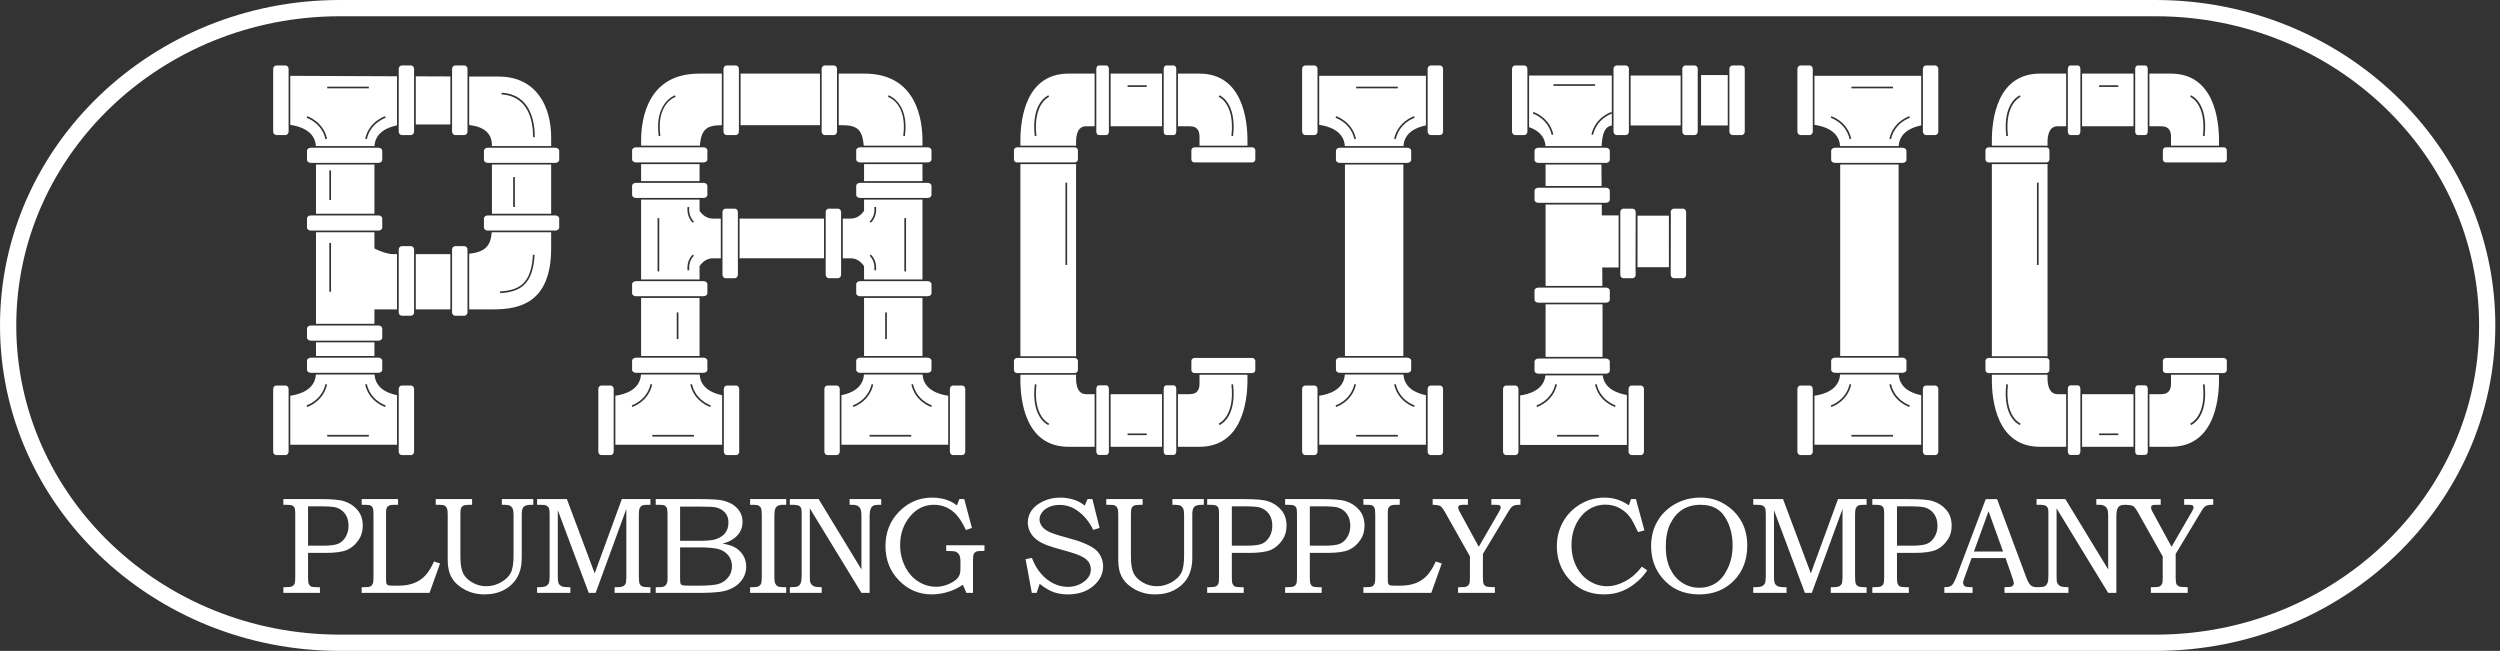 <svg xmlns="http://www.w3.org/2000/svg" width="169" height="44" viewBox="0 0 169 44"><rect x="0" y="0" width="169" height="44" fill="#333333" stroke="none"/><path fill="#FFF" fill-rule="evenodd" d="M145.714,0 C158.382,0 168.684,9.87 168.684,22.001 C168.684,34.13 158.382,44 145.714,44 L22.97,44 C10.304,44 2.10536391e-05,34.13 2.10536391e-05,22.001 C2.10536391e-05,9.87 10.304,0 22.97,0 Z M145.714,1.099 L22.97,1.099 C10.91,1.099 1.099,10.476 1.099,22.001 C1.099,33.526 10.91,42.901 22.97,42.901 L145.714,42.901 C157.776,42.901 167.587,33.526 167.587,22.001 C167.587,10.476 157.776,1.099 145.714,1.099 Z M114.958,33.637 C115.539,33.637 116.067,33.774 116.538,34.055 C117.046,34.353 117.434,34.742 117.705,35.218 C117.979,35.695 118.115,36.25 118.115,36.877 C118.115,37.851 117.81,38.645 117.202,39.259 C116.592,39.875 115.816,40.182 114.872,40.182 C113.819,40.182 112.987,39.812 112.372,39.074 C111.866,38.471 111.615,37.753 111.615,36.914 C111.615,36.292 111.755,35.734 112.041,35.239 C112.326,34.745 112.728,34.354 113.246,34.068 C113.769,33.778 114.338,33.637 114.958,33.637 Z M63.015,33.638 C63.231,33.638 63.443,33.658 63.653,33.7 C63.862,33.741 64.055,33.803 64.23,33.882 C64.359,33.939 64.514,34.035 64.688,34.165 L64.851,33.739 L65.182,33.739 L65.702,35.69 L65.291,35.829 C65.015,35.215 64.7,34.777 64.345,34.516 C63.99,34.255 63.586,34.124 63.136,34.124 C62.488,34.124 61.944,34.391 61.505,34.926 C61.069,35.461 60.849,36.096 60.849,36.838 C60.849,37.371 60.963,37.856 61.185,38.3 C61.411,38.746 61.71,39.083 62.085,39.316 C62.457,39.547 62.855,39.666 63.279,39.666 C63.549,39.666 63.805,39.615 64.05,39.517 C64.296,39.42 64.494,39.304 64.649,39.166 C64.761,39.065 64.838,38.954 64.876,38.827 C64.915,38.704 64.934,38.533 64.928,38.313 L64.928,38.014 C64.928,37.775 64.9,37.606 64.846,37.507 C64.79,37.408 64.71,37.338 64.608,37.295 C64.528,37.262 64.316,37.245 63.965,37.245 L63.965,36.861 L66.549,36.861 L66.549,37.245 L66.336,37.245 C66.158,37.245 66.037,37.262 65.971,37.299 C65.903,37.333 65.853,37.386 65.824,37.46 C65.791,37.532 65.776,37.674 65.776,37.885 L65.776,40.078 L65.328,40.078 L65.088,39.526 C64.833,39.705 64.561,39.849 64.269,39.951 C63.835,40.103 63.407,40.181 62.985,40.181 C62.125,40.181 61.39,39.87 60.777,39.244 C60.165,38.619 59.858,37.843 59.858,36.91 C59.858,35.983 60.168,35.207 60.789,34.578 C61.408,33.951 62.149,33.638 63.015,33.638 Z M31.914,33.739 L31.914,34.124 L31.752,34.124 C31.551,34.124 31.408,34.144 31.325,34.181 C31.258,34.214 31.209,34.264 31.174,34.335 C31.139,34.408 31.123,34.553 31.123,34.77 L31.123,37.626 C31.123,38.134 31.185,38.512 31.308,38.758 C31.432,39.004 31.639,39.208 31.928,39.377 C32.216,39.545 32.534,39.628 32.881,39.628 C33.229,39.628 33.56,39.538 33.872,39.359 C34.186,39.18 34.403,38.968 34.529,38.724 C34.653,38.478 34.716,38.09 34.716,37.56 L34.716,34.816 C34.716,34.617 34.695,34.471 34.657,34.383 C34.617,34.294 34.554,34.229 34.477,34.187 C34.399,34.146 34.274,34.124 34.104,34.124 L33.924,34.124 L33.924,33.739 L36.051,33.739 L36.051,34.124 L35.905,34.124 C35.662,34.124 35.494,34.17 35.404,34.259 C35.312,34.349 35.27,34.52 35.27,34.77 L35.27,37.692 C35.27,38.226 35.17,38.669 34.965,39.026 C34.764,39.378 34.472,39.661 34.089,39.87 C33.705,40.078 33.258,40.181 32.752,40.181 C32.268,40.181 31.827,40.074 31.428,39.864 C31.029,39.651 30.735,39.385 30.548,39.07 C30.359,38.754 30.265,38.357 30.265,37.879 L30.265,34.77 C30.265,34.572 30.246,34.429 30.209,34.352 C30.173,34.271 30.12,34.214 30.051,34.178 C29.98,34.142 29.856,34.124 29.682,34.124 L29.455,34.124 L29.455,33.739 L31.914,33.739 Z M77.242,33.739 L77.242,34.124 L77.081,34.124 C76.879,34.124 76.737,34.144 76.655,34.181 C76.587,34.214 76.536,34.264 76.502,34.335 C76.469,34.408 76.45,34.553 76.45,34.77 L76.45,37.626 C76.45,38.134 76.515,38.512 76.637,38.758 C76.76,39.004 76.966,39.208 77.257,39.377 C77.545,39.545 77.863,39.628 78.209,39.628 C78.558,39.628 78.889,39.538 79.199,39.359 C79.511,39.18 79.731,38.968 79.857,38.724 C79.983,38.478 80.045,38.09 80.045,37.56 L80.045,34.816 C80.045,34.617 80.023,34.471 79.986,34.383 C79.945,34.294 79.885,34.229 79.805,34.187 C79.725,34.146 79.602,34.124 79.433,34.124 L79.254,34.124 L79.254,33.739 L81.379,33.739 L81.379,34.124 L81.234,34.124 C80.988,34.124 80.822,34.17 80.732,34.259 C80.643,34.349 80.599,34.52 80.599,34.77 L80.599,37.692 C80.599,38.226 80.497,38.669 80.294,39.026 C80.094,39.378 79.801,39.661 79.417,39.87 C79.034,40.078 78.588,40.181 78.08,40.181 C77.596,40.181 77.155,40.074 76.757,39.864 C76.358,39.651 76.063,39.385 75.876,39.07 C75.687,38.754 75.594,38.357 75.594,37.879 L75.594,34.77 C75.594,34.572 75.575,34.429 75.538,34.352 C75.501,34.271 75.449,34.214 75.378,34.178 C75.309,34.142 75.185,34.124 75.01,34.124 L74.783,34.124 L74.783,33.739 L77.242,33.739 Z M108.45,33.638 C108.757,33.638 109.045,33.677 109.308,33.761 C109.574,33.843 109.841,33.975 110.111,34.159 L110.256,33.739 L110.588,33.739 L111.163,35.854 L110.733,35.971 C110.505,35.483 110.333,35.155 110.211,34.988 C110.02,34.723 109.777,34.508 109.488,34.35 C109.197,34.191 108.878,34.114 108.528,34.114 C108.121,34.114 107.741,34.223 107.397,34.444 C107.052,34.662 106.772,34.984 106.556,35.408 C106.343,35.833 106.233,36.309 106.233,36.839 C106.233,37.384 106.344,37.872 106.562,38.295 C106.78,38.724 107.075,39.053 107.443,39.281 C107.817,39.513 108.215,39.628 108.646,39.628 C109.052,39.628 109.466,39.51 109.89,39.279 C110.312,39.047 110.676,38.722 110.987,38.307 L111.351,38.555 C111.164,38.835 110.961,39.071 110.739,39.267 C110.39,39.578 110.03,39.809 109.657,39.957 C109.282,40.107 108.871,40.181 108.423,40.181 C107.434,40.181 106.631,39.817 106.013,39.087 C105.5,38.482 105.243,37.763 105.243,36.928 C105.243,36.316 105.387,35.761 105.67,35.261 C105.953,34.763 106.345,34.368 106.842,34.077 C107.34,33.783 107.874,33.638 108.45,33.638 Z M71.682,33.638 C72.035,33.638 72.373,33.697 72.695,33.816 C72.924,33.901 73.135,34.021 73.327,34.178 L73.517,33.739 L73.846,33.739 L74.332,35.69 L73.903,35.82 C73.637,35.272 73.282,34.843 72.842,34.528 C72.478,34.264 72.074,34.134 71.627,34.134 C71.36,34.134 71.123,34.181 70.911,34.276 C70.699,34.372 70.54,34.494 70.433,34.646 C70.326,34.796 70.271,34.952 70.271,35.11 C70.271,35.252 70.315,35.389 70.396,35.521 C70.48,35.654 70.605,35.772 70.772,35.873 C70.937,35.974 71.21,36.08 71.589,36.195 L72.785,36.536 C72.93,36.577 73.141,36.661 73.42,36.781 C73.699,36.902 73.916,37.031 74.07,37.164 C74.227,37.301 74.348,37.465 74.436,37.661 C74.526,37.855 74.571,38.068 74.571,38.294 C74.571,38.797 74.348,39.236 73.907,39.615 C73.461,39.991 72.89,40.181 72.185,40.181 C71.822,40.181 71.497,40.128 71.21,40.023 C70.924,39.919 70.615,39.733 70.283,39.467 L70.077,40.078 L69.751,40.078 L69.329,37.798 L69.758,37.714 C69.914,38.134 70.122,38.493 70.378,38.785 C70.633,39.078 70.917,39.299 71.23,39.449 C71.541,39.599 71.858,39.672 72.181,39.672 C72.62,39.672 73.002,39.542 73.333,39.279 C73.604,39.059 73.741,38.797 73.741,38.497 C73.741,38.223 73.64,37.998 73.443,37.823 C73.242,37.649 72.885,37.483 72.368,37.333 L71.224,37.006 C70.585,36.821 70.133,36.584 69.872,36.297 C69.611,36.011 69.48,35.68 69.48,35.311 C69.48,35.018 69.568,34.751 69.737,34.504 C69.907,34.259 70.17,34.053 70.524,33.884 C70.877,33.718 71.263,33.638 71.682,33.638 Z M135.002,33.74 L136.977,39.034 C137.075,39.3 137.175,39.477 137.273,39.562 C137.37,39.649 137.503,39.693 137.671,39.693 L137.783,39.693 C138.004,39.693 138.153,39.672 138.23,39.631 C138.307,39.587 138.365,39.515 138.409,39.413 C138.452,39.311 138.472,39.139 138.472,38.896 L138.471,34.757 C138.47,34.573 138.465,34.459 138.456,34.415 C138.428,34.31 138.375,34.237 138.295,34.191 C138.218,34.147 138.062,34.123 137.832,34.123 L137.67,34.123 L137.67,33.739 L139.619,33.739 L142.513,38.493 L142.513,34.875 C142.513,34.658 142.494,34.504 142.448,34.411 C142.408,34.315 142.341,34.245 142.256,34.197 C142.174,34.147 142.046,34.123 141.873,34.123 L141.712,34.123 L141.712,33.739 L146.063,33.739 L146.063,34.123 L145.795,34.123 C145.63,34.123 145.523,34.138 145.478,34.17 C145.432,34.199 145.409,34.249 145.409,34.322 C145.409,34.381 145.437,34.462 145.492,34.563 C145.508,34.59 145.526,34.627 145.55,34.671 L146.797,36.964 L148.173,34.585 C148.223,34.486 148.254,34.423 148.266,34.396 C148.275,34.365 148.283,34.335 148.283,34.307 C148.283,34.265 148.27,34.229 148.251,34.198 C148.23,34.17 148.193,34.147 148.145,34.134 C148.114,34.126 148.027,34.123 147.886,34.123 L147.65,34.123 L147.65,33.739 L149.614,33.739 L149.614,34.123 C149.441,34.121 149.313,34.131 149.232,34.155 C149.149,34.181 149.08,34.215 149.024,34.266 C148.97,34.316 148.895,34.423 148.798,34.581 L147.076,37.446 L147.076,39.046 C147.076,39.277 147.096,39.425 147.133,39.495 C147.173,39.563 147.233,39.615 147.311,39.646 C147.392,39.677 147.587,39.693 147.886,39.693 L147.886,40.078 L145.4,40.078 L145.4,39.693 L145.587,39.693 C145.791,39.693 145.929,39.675 145.995,39.64 C146.064,39.603 146.118,39.545 146.157,39.465 C146.185,39.408 146.199,39.267 146.199,39.046 L146.199,37.616 L144.521,34.629 C144.386,34.391 144.274,34.249 144.186,34.202 C144.098,34.157 143.933,34.13 143.698,34.124 C143.53,34.126 143.411,34.14 143.349,34.17 C143.252,34.211 143.183,34.288 143.136,34.401 C143.091,34.513 143.066,34.671 143.066,34.875 L143.066,40.078 L142.513,40.078 L139.025,34.365 L139.025,38.896 C139.025,39.144 139.034,39.297 139.049,39.349 C139.07,39.42 139.107,39.482 139.163,39.539 C139.22,39.596 139.286,39.638 139.362,39.656 C139.441,39.677 139.592,39.689 139.825,39.693 L139.825,40.078 L135.504,40.078 L135.504,39.694 C135.575,39.687 135.644,39.683 135.714,39.683 C135.863,39.683 135.96,39.67 136.003,39.637 C136.092,39.579 136.134,39.509 136.134,39.421 C136.134,39.357 136.092,39.202 136.005,38.955 L135.575,37.724 L133.28,37.724 L132.782,39.098 C132.731,39.24 132.703,39.339 132.703,39.392 C132.703,39.453 132.719,39.506 132.75,39.552 C132.779,39.599 132.824,39.631 132.877,39.653 C132.935,39.678 133.024,39.69 133.147,39.69 C133.227,39.69 133.293,39.69 133.345,39.694 L133.345,40.078 L131.439,40.078 L131.439,39.694 C131.618,39.694 131.746,39.675 131.822,39.639 C131.898,39.606 131.967,39.55 132.025,39.472 C132.082,39.396 132.16,39.232 132.257,38.984 L134.235,33.74 L135.002,33.74 Z M120.533,33.739 L122.413,38.759 L124.249,33.739 L126.182,33.739 L126.182,34.124 L126.019,34.124 C125.825,34.124 125.691,34.138 125.621,34.174 C125.555,34.207 125.5,34.266 125.46,34.348 C125.42,34.432 125.403,34.57 125.403,34.762 L125.403,38.942 C125.403,39.203 125.418,39.377 125.45,39.452 C125.48,39.531 125.535,39.591 125.608,39.632 C125.683,39.672 125.821,39.693 126.019,39.693 L126.182,39.693 L126.182,40.078 L123.761,40.078 L123.761,39.693 L123.937,39.693 C124.088,39.693 124.201,39.681 124.276,39.656 C124.348,39.634 124.406,39.591 124.45,39.538 C124.498,39.481 124.523,39.425 124.528,39.364 C124.546,39.24 124.554,39.144 124.554,39.075 L124.554,34.407 L122.48,40.078 L122.011,40.078 L119.921,34.488 L119.921,38.98 C119.921,39.208 119.941,39.359 119.979,39.44 C120.021,39.522 120.083,39.583 120.168,39.628 C120.255,39.669 120.405,39.693 120.62,39.693 L120.77,39.693 L120.77,40.078 L118.52,40.078 L118.52,39.693 L118.643,39.693 C118.861,39.693 119.017,39.669 119.11,39.626 C119.202,39.579 119.267,39.515 119.308,39.433 C119.347,39.349 119.368,39.187 119.368,38.942 L119.368,34.788 C119.368,34.564 119.352,34.413 119.317,34.34 C119.284,34.266 119.228,34.214 119.149,34.175 C119.073,34.141 118.933,34.124 118.738,34.124 L118.52,34.124 L118.52,33.739 L120.533,33.739 Z M94.623,33.739 L94.623,34.124 L94.397,34.124 C94.221,34.124 94.095,34.138 94.022,34.174 C93.953,34.207 93.899,34.255 93.867,34.319 C93.832,34.381 93.814,34.494 93.814,34.658 L93.814,39.081 C93.814,39.283 93.822,39.405 93.836,39.445 C93.856,39.499 93.896,39.538 93.956,39.563 C93.998,39.579 94.121,39.591 94.33,39.591 L94.672,39.591 C95.066,39.591 95.409,39.531 95.701,39.42 C95.99,39.308 96.238,39.141 96.448,38.926 C96.657,38.71 96.862,38.388 97.057,37.957 L97.464,38.092 L96.754,40.078 L92.165,40.078 L92.165,39.693 L92.363,39.693 C92.556,39.693 92.688,39.677 92.754,39.643 C92.823,39.61 92.874,39.554 92.911,39.474 C92.947,39.397 92.967,39.264 92.967,39.075 L92.967,34.77 C92.967,34.552 92.948,34.405 92.916,34.331 C92.882,34.255 92.833,34.202 92.769,34.17 C92.705,34.138 92.57,34.124 92.363,34.124 L92.165,34.124 L92.165,33.739 L94.623,33.739 Z M38.32,33.739 L40.2,38.759 L42.036,33.739 L43.969,33.739 L43.969,34.124 L43.805,34.124 C43.608,34.124 43.478,34.138 43.409,34.174 C43.34,34.207 43.287,34.266 43.245,34.348 C43.208,34.432 43.187,34.57 43.187,34.762 L43.187,38.942 C43.187,39.203 43.203,39.377 43.236,39.452 C43.267,39.531 43.32,39.591 43.396,39.632 C43.47,39.672 43.607,39.693 43.805,39.693 L43.969,39.693 L43.969,40.078 L41.548,40.078 L41.548,39.693 L41.723,39.693 C41.876,39.693 41.988,39.681 42.06,39.656 C42.133,39.634 42.193,39.591 42.238,39.538 C42.284,39.481 42.311,39.425 42.316,39.364 C42.331,39.24 42.34,39.144 42.34,39.075 L42.34,34.407 L40.267,40.078 L39.799,40.078 L37.707,34.488 L37.707,38.98 C37.707,39.208 37.727,39.359 37.766,39.44 C37.807,39.522 37.871,39.583 37.956,39.628 C38.04,39.669 38.19,39.693 38.405,39.693 L38.556,39.693 L38.556,40.078 L36.306,40.078 L36.306,39.693 L36.431,39.693 C36.648,39.693 36.805,39.669 36.895,39.626 C36.988,39.579 37.054,39.515 37.096,39.433 C37.135,39.349 37.155,39.187 37.155,38.942 L37.155,34.788 C37.155,34.564 37.139,34.413 37.104,34.34 C37.07,34.266 37.012,34.214 36.934,34.175 C36.857,34.141 36.72,34.124 36.522,34.124 L36.306,34.124 L36.306,33.739 L38.32,33.739 Z M55.341,33.739 L58.233,38.493 L58.233,34.875 C58.233,34.658 58.213,34.504 58.171,34.411 C58.124,34.315 58.063,34.245 57.978,34.197 C57.893,34.148 57.765,34.124 57.595,34.124 L57.433,34.124 L57.433,33.739 L59.569,33.739 L59.569,34.124 L59.452,34.124 C59.265,34.124 59.137,34.138 59.068,34.17 C58.974,34.211 58.902,34.288 58.858,34.401 C58.81,34.513 58.787,34.671 58.787,34.875 L58.787,40.078 L58.233,40.078 L54.745,34.365 L54.745,38.896 C54.745,39.144 54.753,39.297 54.768,39.349 C54.792,39.42 54.829,39.482 54.885,39.539 C54.939,39.596 55.007,39.637 55.084,39.656 C55.16,39.677 55.314,39.689 55.547,39.693 L55.547,40.078 L53.393,40.078 L53.393,39.693 L53.502,39.693 C53.723,39.693 53.872,39.672 53.949,39.631 C54.026,39.587 54.086,39.515 54.128,39.413 C54.171,39.311 54.192,39.139 54.192,38.896 L54.192,34.757 C54.19,34.573 54.186,34.459 54.175,34.415 C54.148,34.31 54.092,34.237 54.014,34.191 C53.937,34.148 53.784,34.124 53.553,34.124 L53.393,34.124 L53.393,33.739 L55.341,33.739 Z M99.231,33.739 L99.231,34.124 L98.962,34.124 C98.797,34.124 98.69,34.138 98.645,34.17 C98.596,34.199 98.575,34.248 98.575,34.322 C98.575,34.381 98.603,34.463 98.656,34.564 C98.675,34.59 98.692,34.627 98.717,34.671 L99.964,36.964 L101.34,34.585 C101.392,34.487 101.421,34.423 101.433,34.396 C101.445,34.365 101.449,34.335 101.449,34.307 C101.449,34.264 101.438,34.229 101.417,34.198 C101.396,34.17 101.363,34.148 101.311,34.134 C101.28,34.126 101.194,34.124 101.054,34.124 L100.816,34.124 L100.816,33.739 L102.782,33.739 L102.782,34.124 C102.608,34.121 102.481,34.132 102.398,34.156 C102.315,34.181 102.248,34.215 102.192,34.266 C102.138,34.316 102.063,34.423 101.965,34.581 L100.245,37.446 L100.245,39.046 C100.245,39.277 100.262,39.425 100.302,39.495 C100.339,39.563 100.396,39.615 100.48,39.645 C100.56,39.677 100.753,39.693 101.054,39.693 L101.054,40.078 L98.566,40.078 L98.566,39.693 L98.755,39.693 C98.959,39.693 99.095,39.675 99.164,39.64 C99.232,39.603 99.285,39.545 99.323,39.465 C99.354,39.408 99.366,39.267 99.366,39.046 L99.369,37.616 L97.688,34.629 C97.553,34.391 97.44,34.248 97.352,34.202 C97.262,34.156 97.093,34.129 96.848,34.124 L96.848,33.739 L99.231,33.739 Z M26.907,33.739 L26.907,34.124 L26.681,34.124 C26.503,34.124 26.379,34.138 26.306,34.174 C26.233,34.207 26.181,34.255 26.148,34.319 C26.112,34.381 26.097,34.494 26.097,34.658 L26.097,39.081 C26.097,39.283 26.104,39.405 26.119,39.445 C26.138,39.499 26.177,39.538 26.239,39.563 C26.279,39.579 26.403,39.591 26.61,39.591 L26.952,39.591 C27.35,39.591 27.691,39.531 27.98,39.42 C28.271,39.308 28.521,39.141 28.731,38.926 C28.941,38.71 29.143,38.388 29.341,37.957 L29.748,38.092 L29.036,40.078 L24.448,40.078 L24.448,39.693 L24.646,39.693 C24.838,39.693 24.97,39.677 25.038,39.643 C25.106,39.61 25.156,39.554 25.193,39.474 C25.229,39.397 25.248,39.264 25.248,39.075 L25.248,34.77 C25.248,34.552 25.231,34.405 25.199,34.331 C25.164,34.255 25.115,34.202 25.05,34.17 C24.986,34.138 24.852,34.124 24.646,34.124 L24.448,34.124 L24.448,33.739 L26.907,33.739 Z M53.148,33.739 L53.148,34.124 L52.961,34.124 C52.783,34.124 52.654,34.148 52.575,34.197 C52.497,34.245 52.438,34.312 52.403,34.401 C52.367,34.491 52.347,34.662 52.347,34.921 L52.347,39.009 C52.347,39.215 52.367,39.359 52.407,39.445 C52.446,39.531 52.502,39.592 52.573,39.634 C52.644,39.672 52.775,39.693 52.961,39.693 L53.148,39.693 L53.148,40.078 L50.706,40.078 L50.706,39.693 L50.904,39.693 C51.088,39.693 51.213,39.672 51.287,39.632 C51.359,39.591 51.415,39.531 51.447,39.456 C51.481,39.377 51.497,39.228 51.497,39.009 L51.497,34.836 C51.497,34.599 51.481,34.443 51.447,34.36 C51.415,34.28 51.359,34.219 51.287,34.181 C51.213,34.142 51.088,34.124 50.904,34.124 L50.706,34.124 L50.706,33.739 L53.148,33.739 Z M47.354,33.739 C48.099,33.739 48.608,33.772 48.88,33.839 C49.284,33.937 49.605,34.112 49.841,34.366 C50.077,34.622 50.196,34.926 50.196,35.283 C50.196,35.541 50.132,35.774 50.01,35.977 C49.885,36.184 49.704,36.358 49.462,36.502 C49.314,36.596 49.107,36.677 48.846,36.746 C49.177,36.806 49.428,36.877 49.598,36.961 C49.86,37.089 50.066,37.271 50.217,37.506 C50.368,37.741 50.445,38.01 50.445,38.308 C50.445,38.595 50.372,38.859 50.219,39.107 C50.073,39.35 49.861,39.551 49.589,39.709 C49.316,39.867 48.998,39.968 48.634,40.013 C48.271,40.054 47.9,40.077 47.518,40.077 L44.326,40.077 L44.326,39.694 L44.537,39.694 C44.747,39.694 44.887,39.661 44.961,39.598 C45.07,39.509 45.126,39.369 45.126,39.168 L45.126,34.761 C45.126,34.555 45.109,34.413 45.076,34.338 C45.042,34.26 44.992,34.207 44.927,34.175 C44.862,34.139 44.73,34.124 44.537,34.124 L44.326,34.124 L44.326,33.739 Z M84.127,33.739 C84.895,33.739 85.426,33.785 85.716,33.884 C86.077,33.999 86.378,34.196 86.614,34.477 C86.851,34.753 86.97,35.109 86.97,35.541 C86.97,35.906 86.879,36.223 86.697,36.489 C86.48,36.811 86.217,37.04 85.908,37.175 C85.597,37.309 85.108,37.376 84.439,37.376 L83.272,37.376 L83.272,39 C83.272,39.241 83.286,39.391 83.315,39.456 C83.353,39.545 83.401,39.606 83.465,39.64 C83.529,39.676 83.658,39.694 83.856,39.694 L84.074,39.694 L84.074,40.077 L81.605,40.077 L81.605,39.694 L81.753,39.694 C81.967,39.694 82.109,39.676 82.185,39.64 C82.261,39.606 82.318,39.549 82.351,39.476 C82.388,39.402 82.406,39.262 82.406,39.055 L82.406,34.724 C82.406,34.524 82.39,34.387 82.356,34.321 C82.323,34.253 82.271,34.203 82.195,34.17 C82.122,34.139 81.976,34.124 81.753,34.124 L81.605,34.124 L81.605,33.739 Z M129.09,33.739 C129.859,33.739 130.389,33.785 130.68,33.884 C131.042,33.999 131.34,34.196 131.577,34.477 C131.815,34.753 131.932,35.109 131.932,35.541 C131.932,35.906 131.843,36.223 131.659,36.489 C131.443,36.811 131.181,37.04 130.87,37.175 C130.561,37.309 130.07,37.376 129.404,37.376 L128.236,37.376 L128.236,39 C128.236,39.241 128.25,39.391 128.278,39.456 C128.314,39.545 128.366,39.606 128.428,39.64 C128.491,39.676 128.621,39.694 128.821,39.694 L129.037,39.694 L129.037,40.077 L126.57,40.077 L126.57,39.694 L126.716,39.694 C126.928,39.694 127.072,39.676 127.149,39.64 C127.224,39.606 127.281,39.549 127.317,39.476 C127.352,39.402 127.369,39.262 127.369,39.055 L127.369,34.724 C127.369,34.524 127.354,34.387 127.318,34.321 C127.288,34.253 127.233,34.203 127.161,34.17 C127.084,34.139 126.937,34.124 126.716,34.124 L126.57,34.124 L126.57,33.739 Z M89.399,33.739 C90.166,33.739 90.696,33.785 90.986,33.884 C91.349,33.999 91.648,34.196 91.884,34.477 C92.121,34.753 92.241,35.109 92.241,35.541 C92.241,35.906 92.15,36.223 91.968,36.489 C91.751,36.811 91.488,37.04 91.178,37.175 C90.868,37.309 90.377,37.376 89.711,37.376 L88.544,37.376 L88.544,39 C88.544,39.241 88.558,39.391 88.585,39.456 C88.622,39.545 88.671,39.606 88.736,39.64 C88.799,39.676 88.929,39.694 89.126,39.694 L89.344,39.694 L89.344,40.077 L86.874,40.077 L86.874,39.694 L87.023,39.694 C87.238,39.694 87.381,39.676 87.458,39.64 C87.532,39.606 87.588,39.549 87.625,39.476 C87.66,39.402 87.676,39.262 87.676,39.055 L87.676,34.724 C87.676,34.524 87.66,34.387 87.628,34.321 C87.596,34.253 87.541,34.203 87.467,34.17 C87.394,34.139 87.246,34.124 87.023,34.124 L86.874,34.124 L86.874,33.739 Z M21.683,33.739 C22.448,33.739 22.978,33.785 23.269,33.884 C23.631,33.999 23.93,34.196 24.166,34.477 C24.403,34.753 24.523,35.109 24.523,35.541 C24.523,35.906 24.431,36.223 24.25,36.489 C24.035,36.811 23.77,37.04 23.46,37.175 C23.149,37.309 22.66,37.376 21.993,37.376 L20.824,37.376 L20.824,39 C20.824,39.241 20.839,39.391 20.866,39.456 C20.903,39.545 20.953,39.606 21.017,39.64 C21.082,39.676 21.211,39.694 21.409,39.694 L21.626,39.694 L21.626,40.077 L19.156,40.077 L19.156,39.694 L19.305,39.694 C19.519,39.694 19.661,39.676 19.737,39.64 C19.813,39.606 19.867,39.549 19.906,39.476 C19.942,39.402 19.959,39.262 19.959,39.055 L19.959,34.724 C19.959,34.524 19.943,34.387 19.908,34.321 C19.878,34.253 19.823,34.203 19.75,34.17 C19.675,34.139 19.528,34.124 19.305,34.124 L19.156,34.124 L19.156,33.739 Z M114.956,34.124 C114.482,34.124 114.076,34.232 113.735,34.447 C113.394,34.664 113.121,34.983 112.912,35.403 C112.709,35.824 112.606,36.344 112.606,36.962 C112.606,37.551 112.709,38.052 112.91,38.463 C113.113,38.872 113.386,39.187 113.726,39.401 C114.066,39.619 114.449,39.731 114.873,39.731 C115.299,39.731 115.674,39.623 115.998,39.411 C116.324,39.197 116.592,38.862 116.806,38.402 C117.019,37.944 117.124,37.434 117.124,36.873 C117.124,36.305 117.019,35.784 116.806,35.314 C116.623,34.907 116.382,34.607 116.082,34.415 C115.78,34.22 115.405,34.124 114.956,34.124 Z M47.209,37.002 L45.974,37.002 L45.974,39.08 C45.974,39.29 45.984,39.412 46.002,39.452 C46.026,39.508 46.077,39.545 46.151,39.567 C46.199,39.581 46.345,39.591 46.59,39.591 L47.209,39.591 C47.825,39.591 48.265,39.556 48.531,39.488 C48.795,39.419 49.02,39.277 49.205,39.055 C49.389,38.837 49.482,38.574 49.482,38.265 C49.482,38.006 49.407,37.773 49.256,37.571 C49.103,37.371 48.896,37.224 48.63,37.137 C48.362,37.046 47.888,37.002 47.209,37.002 Z M134.426,34.557 L133.438,37.284 L135.407,37.284 L134.426,34.557 Z M84.076,34.227 L83.272,34.227 L83.272,36.888 L84.264,36.888 C84.76,36.888 85.111,36.844 85.31,36.758 C85.512,36.669 85.68,36.517 85.81,36.299 C85.942,36.081 86.008,35.827 86.008,35.536 C86.008,35.22 85.931,34.951 85.779,34.738 C85.625,34.524 85.416,34.381 85.153,34.302 C84.968,34.252 84.608,34.227 84.076,34.227 Z M89.347,34.227 L88.544,34.227 L88.544,36.888 L89.533,36.888 C90.03,36.888 90.382,36.844 90.582,36.758 C90.784,36.669 90.951,36.517 91.081,36.299 C91.213,36.081 91.28,35.827 91.28,35.536 C91.28,35.22 91.202,34.951 91.048,34.738 C90.895,34.524 90.687,34.381 90.425,34.302 C90.237,34.252 89.88,34.227 89.347,34.227 Z M129.04,34.227 L128.236,34.227 L128.236,36.888 L129.225,36.888 C129.726,36.888 130.073,36.844 130.275,36.758 C130.476,36.669 130.644,36.517 130.776,36.299 C130.906,36.081 130.973,35.827 130.973,35.536 C130.973,35.22 130.896,34.951 130.741,34.738 C130.589,34.524 130.38,34.381 130.117,34.302 C129.933,34.252 129.572,34.227 129.04,34.227 Z M21.629,34.227 L20.824,34.227 L20.824,36.888 L21.815,36.888 C22.314,36.888 22.663,36.844 22.864,36.758 C23.066,36.669 23.232,36.517 23.363,36.299 C23.495,36.081 23.561,35.827 23.561,35.536 C23.561,35.22 23.484,34.951 23.33,34.738 C23.176,34.524 22.971,34.381 22.707,34.302 C22.519,34.252 22.162,34.227 21.629,34.227 Z M47.381,34.247 L45.974,34.247 L45.974,36.56 L47.144,36.56 C47.693,36.56 48.069,36.536 48.27,36.484 C48.585,36.403 48.826,36.262 48.994,36.069 C49.162,35.872 49.244,35.617 49.244,35.31 C49.244,35.051 49.17,34.831 49.017,34.659 C48.864,34.486 48.662,34.366 48.41,34.302 C48.242,34.265 47.899,34.247 47.381,34.247 Z M97.341,26.062 C97.456,26.062 97.55,26.167 97.55,26.296 L97.55,30.529 C97.55,30.659 97.456,30.764 97.341,30.764 L96.718,30.764 C96.602,30.764 96.509,30.659 96.509,30.529 L96.509,26.296 C96.509,26.167 96.602,26.062 96.718,26.062 Z M88.856,26.062 C88.97,26.062 89.063,26.167 89.063,26.296 L89.063,30.529 C89.063,30.659 88.97,30.764 88.856,30.764 L88.235,30.764 C88.119,30.764 88.024,30.659 88.024,30.529 L88.024,26.296 C88.024,26.167 88.119,26.062 88.235,26.062 Z M49.762,26.062 C49.876,26.062 49.97,26.167 49.97,26.296 L49.97,30.529 C49.97,30.659 49.876,30.764 49.762,30.764 L49.14,30.764 C49.025,30.764 48.931,30.659 48.931,30.529 L48.931,26.296 C48.931,26.167 49.025,26.062 49.14,26.062 Z M41.278,26.062 C41.392,26.062 41.485,26.167 41.485,26.296 L41.485,30.529 C41.485,30.66 41.393,30.764 41.278,30.764 L40.655,30.764 C40.54,30.764 40.447,30.659 40.447,30.529 L40.447,26.296 C40.447,26.167 40.54,26.062 40.655,26.062 Z M130.818,26.062 C130.934,26.062 131.029,26.167 131.029,26.296 L131.029,30.529 C131.029,30.659 130.934,30.764 130.818,30.764 L130.198,30.764 C130.082,30.764 129.989,30.659 129.989,30.529 L129.989,26.296 C129.989,26.167 130.082,26.062 130.198,26.062 Z M122.334,26.062 C122.45,26.062 122.543,26.167 122.543,26.296 L122.543,30.529 C122.543,30.659 122.45,30.764 122.334,30.764 L121.713,30.764 C121.599,30.764 121.505,30.659 121.505,30.529 L121.505,26.296 C121.505,26.167 121.599,26.062 121.713,26.062 Z M27.784,26.062 C27.899,26.062 27.991,26.167 27.991,26.296 L27.991,30.529 C27.991,30.659 27.899,30.764 27.784,30.764 L27.163,30.764 C27.047,30.764 26.954,30.659 26.954,30.529 L26.954,26.296 C26.954,26.167 27.047,26.062 27.163,26.062 Z M19.299,26.062 C19.415,26.062 19.509,26.167 19.509,26.296 L19.509,30.529 C19.509,30.659 19.415,30.764 19.299,30.764 L18.678,30.764 C18.562,30.764 18.467,30.659 18.467,30.529 L18.467,26.296 C18.467,26.167 18.562,26.062 18.678,26.062 Z M110.922,26.062 C111.036,26.062 111.131,26.167 111.131,26.296 L111.131,30.529 C111.131,30.659 111.036,30.764 110.922,30.764 L110.299,30.764 C110.184,30.764 110.091,30.659 110.091,30.529 L110.091,26.296 C110.091,26.167 110.184,26.062 110.299,26.062 Z M102.437,26.062 C102.552,26.062 102.647,26.167 102.647,26.296 L102.647,30.529 C102.647,30.659 102.552,30.764 102.437,30.764 L101.816,30.764 C101.7,30.764 101.606,30.659 101.606,30.529 L101.606,26.296 C101.606,26.167 101.7,26.062 101.816,26.062 Z M56.558,26.062 C56.673,26.062 56.768,26.167 56.768,26.296 L56.768,30.529 C56.768,30.659 56.673,30.764 56.558,30.764 L55.937,30.764 C55.823,30.764 55.728,30.659 55.728,30.529 L55.728,26.296 C55.728,26.167 55.823,26.062 55.937,26.062 Z M65.042,26.062 C65.157,26.062 65.251,26.167 65.251,26.296 L65.251,30.529 C65.251,30.659 65.157,30.764 65.042,30.764 L64.421,30.764 C64.306,30.764 64.212,30.659 64.212,30.529 L64.212,26.296 C64.212,26.167 64.306,26.062 64.421,26.062 Z M140.468,26.05 C140.558,26.05 140.634,26.157 140.634,26.283 L140.634,30.519 C140.634,30.648 140.558,30.753 140.468,30.753 L139.952,30.753 C139.861,30.753 139.786,30.648 139.786,30.519 L139.786,26.283 C139.786,26.155 139.861,26.05 139.952,26.05 Z M74.795,26.049 C74.885,26.049 74.961,26.157 74.961,26.283 L74.961,30.518 C74.961,30.645 74.885,30.752 74.795,30.752 L74.276,30.752 C74.187,30.752 74.111,30.645 74.111,30.518 L74.111,26.283 C74.111,26.157 74.187,26.049 74.276,26.049 Z M145.022,26.049 C145.112,26.049 145.187,26.154 145.187,26.283 L145.187,30.518 C145.187,30.647 145.112,30.752 145.022,30.752 L144.505,30.752 C144.416,30.752 144.34,30.645 144.34,30.518 L144.34,26.283 C144.34,26.157 144.416,26.049 144.505,26.049 Z M79.349,26.049 C79.438,26.049 79.515,26.157 79.515,26.283 L79.515,30.518 C79.515,30.645 79.438,30.752 79.349,30.752 L78.832,30.752 C78.742,30.752 78.666,30.645 78.666,30.518 L78.666,26.283 C78.666,26.157 78.742,26.049 78.832,26.049 Z M138.41,25.323 C138.393,25.894 138.476,26.273 138.667,26.474 C138.776,26.59 138.917,26.646 139.098,26.646 L139.671,26.646 L139.671,30.203 L137.905,30.203 C134.968,30.203 134.65,27.042 134.65,25.683 L134.65,25.334 L138.33,25.334 C138.358,25.334 138.384,25.329 138.41,25.323 Z M150.004,25.334 L150.003,25.794 C149.985,27.206 149.609,30.203 146.749,30.203 L145.301,30.203 L145.301,26.646 L146.094,26.646 C146.684,26.646 146.76,26.251 146.76,25.908 L146.76,25.334 L150.004,25.334 Z M72.739,25.322 C72.719,25.894 72.802,26.273 72.992,26.474 C73.103,26.59 73.242,26.646 73.424,26.646 L73.996,26.646 L73.996,30.203 L72.231,30.203 C69.296,30.203 68.979,27.042 68.979,25.683 L68.979,25.334 L72.656,25.334 C72.685,25.334 72.712,25.329 72.739,25.322 Z M84.329,25.334 L84.328,25.794 C84.31,27.206 83.935,30.203 81.079,30.203 L79.63,30.203 L79.63,26.646 L80.421,26.646 C81.011,26.646 81.087,26.251 81.087,25.908 L81.087,25.334 L84.329,25.334 Z M78.552,26.646 L78.552,30.203 L75.077,30.203 L75.077,26.646 L78.552,26.646 Z M144.224,26.646 L144.224,30.203 L140.749,30.203 L140.749,26.646 L144.224,26.646 Z M108.345,25.377 C108.441,26.28 109.357,26.595 109.977,26.704 L109.977,30.079 L102.761,30.079 L102.761,26.733 C103.324,26.657 104.37,26.377 104.47,25.377 Z M62.367,25.317 C62.43,26.38 63.519,26.671 64.098,26.749 L64.098,30.062 L56.882,30.062 L56.882,26.714 C57.481,26.597 58.346,26.262 58.403,25.317 Z M47.297,25.317 C47.354,26.261 48.217,26.596 48.815,26.714 L48.815,30.062 L41.599,30.062 L41.599,26.75 C42.177,26.672 43.268,26.381 43.332,25.317 Z M94.874,25.317 C94.931,26.261 95.794,26.597 96.393,26.714 L96.393,30.062 L89.179,30.062 L89.179,26.75 C89.757,26.672 90.847,26.38 90.911,25.317 Z M128.352,25.317 C128.409,26.262 129.275,26.598 129.873,26.715 L129.873,30.062 L122.657,30.062 L122.657,26.75 C123.235,26.672 124.326,26.38 124.389,25.317 Z M25.319,25.317 C25.375,26.262 26.24,26.597 26.838,26.714 L26.838,30.063 L19.623,30.063 L19.623,26.75 C20.201,26.671 21.29,26.38 21.353,25.317 Z M46.912,29.398 L44.098,29.398 L44.098,29.513 L46.912,29.513 L46.912,29.398 Z M61.6,29.398 L58.785,29.398 L58.785,29.513 L61.6,29.513 L61.6,29.398 Z M94.491,29.398 L91.677,29.398 L91.677,29.513 L94.491,29.513 L94.491,29.398 Z M24.933,29.398 L22.121,29.398 L22.121,29.513 L24.933,29.513 L24.933,29.398 Z M108.073,29.398 L105.259,29.398 L105.259,29.513 L108.073,29.513 L108.073,29.398 Z M127.969,29.398 L125.155,29.398 L125.155,29.513 L127.969,29.513 L127.969,29.398 Z M143.195,29.303 L141.9,29.303 L141.9,29.417 L143.195,29.417 L143.195,29.303 Z M77.522,29.303 L76.226,29.303 L76.226,29.417 L77.522,29.417 L77.522,29.303 Z M149.033,25.978 L148.918,25.991 C149.164,28.164 148.073,28.626 148.062,28.631 L148.105,28.737 C148.154,28.719 149.289,28.246 149.033,25.978 Z M69.951,25.978 C69.693,28.246 70.827,28.719 70.874,28.737 L70.917,28.631 C70.906,28.626 69.818,28.164 70.065,25.991 Z M135.623,25.978 C135.366,28.246 136.501,28.719 136.549,28.737 L136.591,28.631 C136.581,28.626 135.491,28.164 135.738,25.991 Z M83.357,25.978 L83.243,25.991 C83.491,28.164 82.4,28.626 82.39,28.631 L82.432,28.737 C82.48,28.719 83.615,28.246 83.357,25.978 Z M94.356,25.967 L94.243,25.992 C94.509,27.171 95.58,27.51 95.591,27.513 L95.624,27.402 C95.614,27.399 94.607,27.08 94.356,25.967 Z M91.556,25.967 C91.302,27.078 90.297,27.399 90.287,27.402 L90.32,27.513 C90.33,27.51 91.399,27.171 91.668,25.992 Z M24.799,25.967 L24.686,25.992 C24.951,27.171 26.024,27.51 26.034,27.513 L26.067,27.402 C26.058,27.399 25.049,27.08 24.799,25.967 Z M43.976,25.967 C43.726,27.078 42.718,27.399 42.709,27.402 L42.742,27.513 C42.753,27.51 43.823,27.171 44.089,25.992 Z M46.778,25.967 L46.665,25.992 C46.931,27.171 48.002,27.51 48.013,27.513 L48.046,27.402 C48.036,27.399 47.03,27.08 46.778,25.967 Z M21.999,25.967 C21.748,27.078 20.739,27.399 20.729,27.402 L20.763,27.513 C20.773,27.51 21.845,27.171 22.111,25.992 Z M125.032,25.967 C124.783,27.078 123.776,27.399 123.765,27.402 L123.798,27.513 C123.809,27.51 124.88,27.171 125.145,25.992 Z M61.72,25.967 L61.608,25.992 C61.876,27.171 62.947,27.51 62.958,27.512 L62.991,27.402 C62.982,27.399 61.973,27.078 61.72,25.967 Z M105.139,25.967 C104.886,27.078 103.877,27.399 103.868,27.402 L103.901,27.512 C103.912,27.51 104.983,27.171 105.25,25.992 Z M58.921,25.967 C58.67,27.078 57.662,27.399 57.651,27.402 L57.684,27.512 C57.695,27.51 58.767,27.171 59.032,25.992 Z M107.936,25.967 L107.824,25.992 C108.091,27.171 109.164,27.51 109.175,27.512 L109.208,27.402 C109.199,27.399 108.189,27.078 107.936,25.967 Z M127.834,25.967 L127.721,25.992 C127.987,27.171 129.059,27.51 129.069,27.513 L129.103,27.402 C129.093,27.399 128.086,27.08 127.834,25.967 Z M108.564,24.239 C108.703,24.239 108.822,24.334 108.822,24.445 L108.822,25.059 C108.822,25.171 108.706,25.261 108.564,25.261 L103.992,25.261 C103.853,25.261 103.734,25.168 103.734,25.059 L103.734,24.445 C103.734,24.334 103.853,24.239 103.992,24.239 Z M72.656,24.198 C72.687,24.198 72.716,24.205 72.743,24.217 C72.764,24.227 72.783,24.239 72.8,24.255 C72.828,24.28 72.847,24.314 72.857,24.352 C72.861,24.368 72.867,24.384 72.867,24.402 L72.867,25.015 C72.867,25.032 72.861,25.048 72.857,25.065 C72.847,25.103 72.828,25.136 72.8,25.162 C72.783,25.178 72.764,25.19 72.743,25.199 C72.716,25.211 72.687,25.218 72.656,25.218 L68.755,25.218 C68.639,25.218 68.543,25.128 68.543,25.015 L68.543,24.402 C68.543,24.29 68.639,24.198 68.755,24.198 Z M84.65,24.198 C84.763,24.198 84.86,24.291 84.86,24.402 L84.86,25.015 C84.86,25.128 84.765,25.218 84.65,25.218 L80.748,25.218 C80.631,25.218 80.537,25.128 80.537,25.015 L80.537,24.402 C80.537,24.29 80.631,24.198 80.748,24.198 Z M138.33,24.198 C138.36,24.198 138.388,24.204 138.413,24.215 C138.435,24.224 138.453,24.237 138.47,24.252 C138.498,24.277 138.517,24.308 138.529,24.344 C138.535,24.362 138.541,24.381 138.541,24.402 L138.541,25.015 C138.541,25.035 138.535,25.054 138.529,25.073 C138.517,25.109 138.498,25.14 138.47,25.164 C138.453,25.179 138.435,25.192 138.413,25.201 C138.388,25.212 138.36,25.218 138.33,25.218 L134.429,25.218 C134.31,25.218 134.217,25.129 134.217,25.015 L134.217,24.402 C134.217,24.29 134.312,24.198 134.429,24.198 Z M150.32,24.198 C150.437,24.198 150.533,24.29 150.533,24.402 L150.533,25.015 C150.533,25.128 150.437,25.218 150.32,25.218 L146.421,25.218 C146.306,25.218 146.21,25.128 146.21,25.015 L146.21,24.402 C146.21,24.291 146.307,24.198 146.421,24.198 Z M47.561,24.18 C47.701,24.18 47.819,24.275 47.819,24.386 L47.819,24.997 C47.819,25.11 47.703,25.201 47.561,25.201 L42.99,25.201 C42.847,25.201 42.73,25.11 42.73,24.997 L42.73,24.386 C42.73,24.274 42.847,24.18 42.99,24.18 Z M128.618,24.18 C128.76,24.18 128.874,24.273 128.874,24.387 L128.874,24.997 C128.874,25.11 128.76,25.201 128.618,25.201 L124.046,25.201 C123.905,25.201 123.787,25.108 123.787,24.997 L123.787,24.387 C123.787,24.275 123.905,24.18 124.046,24.18 Z M95.139,24.18 C95.279,24.18 95.396,24.275 95.396,24.387 L95.396,24.997 C95.396,25.108 95.279,25.201 95.139,25.201 L90.566,25.201 C90.425,25.201 90.31,25.11 90.31,24.997 L90.31,24.387 C90.31,24.273 90.425,24.18 90.566,24.18 Z M25.584,24.18 C25.725,24.18 25.84,24.273 25.84,24.387 L25.84,24.997 C25.84,25.11 25.725,25.201 25.584,25.201 L21.013,25.201 C20.87,25.201 20.753,25.11 20.753,24.997 L20.753,24.387 C20.753,24.273 20.87,24.18 21.013,24.18 Z M62.708,24.18 C62.852,24.18 62.968,24.273 62.968,24.387 L62.968,24.997 C62.968,25.11 62.852,25.201 62.708,25.201 L58.138,25.201 C57.996,25.201 57.88,25.11 57.88,24.997 L57.88,24.387 C57.88,24.273 57.996,24.18 58.138,24.18 Z M108.329,20.575 L108.332,20.972 L108.332,24.125 L104.482,24.125 L104.482,20.575 L108.329,20.575 Z M72.742,11.083 L72.742,24.097 C72.715,24.089 72.686,24.084 72.656,24.084 L68.979,24.084 L68.979,11.096 L72.656,11.096 C72.686,11.096 72.715,11.09 72.742,11.083 Z M138.413,11.084 L138.413,24.096 C138.386,24.089 138.359,24.084 138.33,24.084 L134.65,24.084 L134.65,11.096 L138.33,11.096 C138.359,11.096 138.386,11.091 138.413,11.084 Z M94.866,11.124 L94.866,24.066 L90.918,24.066 L90.918,11.124 L94.866,11.124 Z M128.345,11.124 L128.345,24.066 L124.397,24.066 L124.397,11.124 L128.345,11.124 Z M25.311,23.142 L25.311,24.066 L21.361,24.066 L21.361,23.142 L25.311,23.142 Z M62.359,20.141 L62.359,24.066 L58.41,24.066 L58.41,20.141 L62.359,20.141 Z M47.29,20.141 L47.29,24.066 L43.339,24.066 L43.339,20.141 L47.29,20.141 Z M25.584,22.005 C25.725,22.005 25.84,22.097 25.84,22.211 L25.84,22.823 C25.84,22.933 25.723,23.028 25.584,23.028 L21.013,23.028 C20.87,23.028 20.753,22.936 20.753,22.823 L20.753,22.211 C20.753,22.097 20.87,22.005 21.013,22.005 Z M45.862,21.121 L45.747,21.121 L45.747,22.92 L45.862,22.92 L45.862,21.121 Z M59.953,21.121 L59.838,21.121 L59.838,22.92 L59.953,22.92 L59.953,21.121 Z M25.311,15.7 L25.311,16.796 L25.343,16.812 C25.838,17.055 26.258,17.179 26.59,17.179 L26.838,17.179 L26.838,20.914 L25.311,20.914 L25.311,21.891 L21.361,21.891 L21.361,15.7 L25.311,15.7 Z M27.784,16.64 C27.899,16.64 27.991,16.745 27.991,16.876 L27.991,21.111 C27.991,21.24 27.899,21.343 27.784,21.343 L27.163,21.343 C27.047,21.343 26.954,21.24 26.954,21.111 L26.954,16.876 C26.954,16.745 27.047,16.64 27.163,16.64 Z M31.392,16.64 C31.505,16.64 31.602,16.748 31.602,16.876 L31.602,21.111 C31.602,21.237 31.505,21.343 31.392,21.343 L30.772,21.343 C30.655,21.343 30.56,21.24 30.56,21.111 L30.56,16.876 C30.56,16.745 30.655,16.64 30.772,16.64 Z M30.445,17.179 L30.445,20.914 L28.107,20.914 L28.107,17.179 L30.445,17.179 Z M37.258,15.7 L37.258,16.77 C37.258,20.443 35.168,20.914 33.348,20.914 L31.717,20.914 L31.717,17.151 C32.85,17.037 33.177,16.562 33.241,15.7 L37.258,15.7 Z M108.564,19.441 C108.706,19.441 108.822,19.533 108.822,19.646 L108.822,20.256 C108.822,20.369 108.706,20.46 108.564,20.46 L103.992,20.46 C103.853,20.46 103.734,20.366 103.734,20.256 L103.734,19.646 C103.734,19.534 103.853,19.441 103.992,19.441 Z M47.561,19.006 C47.703,19.006 47.819,19.098 47.819,19.211 L47.819,19.822 C47.819,19.932 47.701,20.025 47.561,20.025 L42.99,20.025 C42.847,20.025 42.73,19.935 42.73,19.822 L42.73,19.211 C42.73,19.098 42.847,19.006 42.99,19.006 Z M62.708,19.006 C62.852,19.006 62.968,19.098 62.968,19.211 L62.968,19.822 C62.968,19.935 62.852,20.025 62.708,20.025 L58.138,20.025 C57.996,20.025 57.88,19.935 57.88,19.822 L57.88,19.211 C57.88,19.098 57.996,19.006 58.138,19.006 Z M36.025,17.219 C35.922,19.18 35.098,19.623 33.805,19.701 L33.811,19.816 C35.131,19.736 36.033,19.265 36.139,17.225 Z M22.378,16.421 L22.263,16.421 L22.263,19.719 L22.378,19.719 L22.378,16.421 Z M108.277,13.825 L108.283,14.559 L109.417,14.559 L109.417,18.079 L108.311,18.079 L108.32,19.327 L104.482,19.327 L104.482,13.825 L108.277,13.825 Z M62.359,13.495 L62.359,18.891 L58.41,18.891 L58.41,17.989 L58.399,17.975 C58.156,17.634 57.856,17.462 57.507,17.462 L56.973,17.462 L56.973,14.776 L57.507,14.776 C57.858,14.776 58.157,14.605 58.399,14.266 L58.41,14.251 L58.41,13.495 L62.359,13.495 Z M47.29,13.495 L47.29,14.251 L47.299,14.266 C47.54,14.605 47.839,14.776 48.193,14.776 L48.726,14.776 L48.726,17.462 L48.193,17.462 C47.842,17.462 47.541,17.634 47.301,17.975 L47.29,17.989 L47.29,18.891 L43.339,18.891 L43.339,13.495 L47.29,13.495 Z M56.648,14.104 C56.761,14.104 56.857,14.21 56.857,14.337 L56.857,18.57 C56.857,18.698 56.761,18.807 56.648,18.807 L56.028,18.807 C55.912,18.807 55.818,18.701 55.818,18.57 L55.818,14.337 C55.818,14.208 55.912,14.104 56.028,14.104 Z M49.672,14.104 C49.786,14.104 49.881,14.208 49.881,14.337 L49.881,18.57 C49.881,18.698 49.785,18.807 49.672,18.807 L49.05,18.807 C48.937,18.807 48.84,18.698 48.84,18.57 L48.84,14.337 C48.84,14.208 48.934,14.104 49.05,14.104 Z M110.362,14.104 C110.478,14.104 110.572,14.208 110.572,14.337 L110.572,14.445 L110.563,18.195 L110.572,18.571 C110.572,18.698 110.476,18.807 110.362,18.807 L109.741,18.807 C109.628,18.807 109.532,18.698 109.532,18.571 L109.532,14.337 C109.532,14.21 109.628,14.104 109.741,14.104 Z M113.771,14.104 C113.887,14.104 113.981,14.208 113.981,14.337 L113.981,18.571 C113.981,18.698 113.885,18.807 113.771,18.807 L113.15,18.807 C113.037,18.807 112.941,18.698 112.941,18.571 L112.941,18.195 L112.95,14.445 L112.941,14.337 C112.941,14.208 113.034,14.104 113.15,14.104 Z M61.249,14.744 L61.134,14.744 L61.134,18.346 L61.249,18.346 L61.249,14.744 Z M44.566,14.744 L44.451,14.744 L44.451,18.346 L44.566,18.346 L44.566,14.744 Z M46.833,17.207 C46.816,17.222 46.4,17.579 46.478,18.277 L46.593,18.264 C46.522,17.63 46.892,17.308 46.908,17.295 Z M58.864,17.206 L58.791,17.295 C58.795,17.298 59.178,17.626 59.105,18.264 L59.219,18.277 C59.299,17.578 58.883,17.222 58.864,17.206 Z M112.817,14.578 L112.817,18.062 L110.696,18.062 L110.696,14.578 L112.817,14.578 Z M72.138,12.35 L72.024,12.35 L72.024,17.908 L72.138,17.908 L72.138,12.35 Z M137.811,12.35 L137.697,12.35 L137.697,17.908 L137.811,17.908 L137.811,12.35 Z M55.703,14.776 L55.703,17.461 L49.995,17.461 L49.995,14.776 L55.703,14.776 Z M25.584,14.564 C25.725,14.564 25.84,14.655 25.84,14.77 L25.84,15.381 C25.84,15.494 25.725,15.586 25.584,15.586 L21.013,15.586 C20.87,15.586 20.753,15.494 20.753,15.381 L20.753,14.77 C20.753,14.655 20.87,14.564 21.013,14.564 Z M37.544,14.564 C37.686,14.564 37.802,14.656 37.802,14.77 L37.802,15.381 C37.802,15.492 37.683,15.586 37.544,15.586 L32.972,15.586 C32.83,15.586 32.714,15.494 32.714,15.381 L32.714,14.77 C32.714,14.656 32.83,14.564 32.972,14.564 Z M46.479,13.987 C46.4,14.686 46.816,15.044 46.834,15.059 L46.908,14.971 C46.892,14.958 46.521,14.636 46.593,14.001 Z M59.22,13.987 L59.105,14.001 C59.177,14.636 58.806,14.958 58.79,14.971 L58.865,15.059 C58.882,15.044 59.298,14.686 59.22,13.987 Z M37.258,11.124 L37.258,14.45 L33.254,14.45 L33.254,11.124 L37.258,11.124 Z M25.311,11.124 L25.311,14.45 L21.361,14.45 L21.361,11.124 L25.311,11.124 Z M34.806,11.969 L34.691,11.969 L34.691,13.994 L34.806,13.994 L34.806,11.969 Z M108.564,12.69 C108.706,12.69 108.822,12.781 108.822,12.896 L108.822,13.506 C108.822,13.619 108.706,13.71 108.564,13.71 L103.992,13.71 C103.853,13.71 103.734,13.617 103.734,13.506 L103.734,12.896 C103.734,12.784 103.853,12.69 103.992,12.69 Z M22.378,11.52 L22.263,11.52 L22.263,13.519 L22.378,13.519 L22.378,11.52 Z M62.708,12.36 C62.849,12.36 62.968,12.453 62.968,12.565 L62.968,13.176 C62.968,13.287 62.849,13.381 62.708,13.381 L58.138,13.381 C57.996,13.381 57.88,13.289 57.88,13.176 L57.88,12.565 C57.88,12.452 57.996,12.36 58.138,12.36 Z M47.561,12.36 C47.701,12.36 47.819,12.453 47.819,12.565 L47.819,13.176 C47.819,13.287 47.701,13.381 47.561,13.381 L42.99,13.381 C42.847,13.381 42.73,13.289 42.73,13.176 L42.73,12.565 C42.73,12.452 42.847,12.36 42.99,12.36 Z M108.257,11.124 L108.268,12.575 L104.482,12.575 L104.482,11.124 L108.257,11.124 Z M47.29,11.096 L47.29,12.246 L43.339,12.246 L43.339,11.096 L47.29,11.096 Z M62.359,11.096 L62.359,12.246 L58.41,12.246 L58.41,11.096 L62.359,11.096 Z M37.544,9.989 C37.683,9.989 37.802,10.083 37.802,10.193 L37.802,10.806 C37.802,10.916 37.683,11.01 37.544,11.01 L32.972,11.01 C32.833,11.01 32.714,10.916 32.714,10.806 L32.714,10.193 C32.714,10.083 32.833,9.989 32.972,9.989 Z M108.564,9.989 C108.706,9.989 108.822,10.08 108.822,10.193 L108.822,10.806 C108.822,10.918 108.706,11.01 108.564,11.01 L103.992,11.01 C103.853,11.01 103.734,10.916 103.734,10.806 L103.734,10.193 C103.734,10.083 103.853,9.989 103.992,9.989 Z M95.139,9.989 C95.279,9.989 95.396,10.083 95.396,10.193 L95.396,10.806 C95.396,10.917 95.279,11.01 95.139,11.01 L90.566,11.01 C90.426,11.01 90.31,10.918 90.31,10.806 L90.31,10.193 C90.31,10.08 90.426,9.989 90.566,9.989 Z M25.584,9.989 C25.725,9.989 25.84,10.08 25.84,10.193 L25.84,10.806 C25.84,10.918 25.725,11.01 25.584,11.01 L21.013,11.01 C20.87,11.01 20.753,10.918 20.753,10.806 L20.753,10.193 C20.753,10.08 20.87,9.989 21.013,9.989 Z M128.618,9.989 C128.76,9.989 128.874,10.08 128.874,10.193 L128.874,10.806 C128.874,10.918 128.76,11.01 128.618,11.01 L124.046,11.01 C123.905,11.01 123.787,10.917 123.787,10.806 L123.787,10.193 C123.787,10.083 123.905,9.989 124.046,9.989 Z M47.561,9.959 C47.703,9.959 47.819,10.051 47.819,10.165 L47.819,10.776 C47.819,10.886 47.701,10.98 47.561,10.98 L42.99,10.98 C42.847,10.98 42.73,10.888 42.73,10.776 L42.73,10.165 C42.73,10.051 42.847,9.959 42.99,9.959 Z M84.65,9.959 C84.765,9.959 84.86,10.051 84.86,10.165 L84.86,10.776 C84.86,10.889 84.765,10.98 84.65,10.98 L80.748,10.98 C80.631,10.98 80.537,10.889 80.537,10.776 L80.537,10.165 C80.537,10.051 80.631,9.959 80.748,9.959 Z M150.32,9.959 C150.437,9.959 150.533,10.051 150.533,10.165 L150.533,10.776 C150.533,10.889 150.437,10.98 150.32,10.98 L146.421,10.98 C146.306,10.98 146.21,10.889 146.21,10.776 L146.21,10.165 C146.21,10.051 146.306,9.959 146.421,9.959 Z M62.708,9.959 C62.852,9.959 62.968,10.051 62.968,10.165 L62.968,10.776 C62.968,10.889 62.852,10.98 62.708,10.98 L58.138,10.98 C57.996,10.98 57.88,10.889 57.88,10.776 L57.88,10.165 C57.88,10.051 57.996,9.959 58.138,9.959 Z M72.656,9.959 C72.687,9.959 72.716,9.966 72.742,9.978 C72.764,9.988 72.783,10 72.8,10.016 C72.829,10.042 72.847,10.076 72.857,10.114 C72.861,10.131 72.867,10.147 72.867,10.165 L72.867,10.776 C72.867,10.793 72.861,10.809 72.857,10.826 C72.847,10.864 72.829,10.898 72.8,10.924 C72.783,10.939 72.764,10.952 72.742,10.961 C72.716,10.973 72.687,10.98 72.656,10.98 L68.754,10.98 C68.639,10.98 68.543,10.888 68.543,10.776 L68.543,10.165 C68.543,10.051 68.639,9.959 68.754,9.959 Z M138.33,9.959 C138.36,9.959 138.388,9.965 138.413,9.976 C138.435,9.985 138.453,9.999 138.47,10.014 C138.498,10.038 138.517,10.07 138.529,10.106 C138.535,10.125 138.541,10.144 138.541,10.165 L138.541,10.776 C138.541,10.796 138.535,10.815 138.529,10.834 C138.517,10.87 138.498,10.901 138.47,10.926 C138.453,10.941 138.435,10.955 138.413,10.963 C138.388,10.974 138.36,10.98 138.33,10.98 L134.429,10.98 C134.312,10.98 134.217,10.888 134.217,10.776 L134.217,10.165 C134.217,10.051 134.312,9.959 134.429,9.959 Z M96.393,5.125 L96.393,8.477 C95.794,8.594 94.93,8.929 94.874,9.874 L90.911,9.874 C90.848,8.81 89.757,8.519 89.179,8.441 L89.179,5.125 L96.393,5.125 Z M108.959,5.108 L108.959,7.665 L108.93,7.568 C108.918,7.572 107.847,7.912 107.58,9.091 L107.691,9.117 C107.939,8.027 108.911,7.695 108.959,7.68 L108.959,8.488 C108.458,8.551 108.31,9.097 108.269,9.874 L104.475,9.874 C104.43,9.137 103.887,8.774 103.366,8.598 L103.366,5.108 L108.959,5.108 Z M31.717,5.172 C32.202,5.173 32.633,5.175 32.992,5.175 L33.388,5.176 C33.507,5.176 33.614,5.176 33.706,5.176 C36.324,5.176 37.258,7.291 37.258,9.269 L37.258,9.874 L33.254,9.874 L33.254,9.819 C33.254,9.451 33.141,9.151 32.916,8.926 C32.616,8.627 32.16,8.503 31.717,8.451 Z M19.623,5.127 C20.651,5.131 23.76,5.144 26.838,5.156 L26.838,8.476 C26.239,8.593 25.37,8.927 25.315,9.874 L21.353,9.874 C21.29,8.811 20.202,8.52 19.623,8.442 Z M129.873,5.125 L129.873,8.476 C129.275,8.593 128.409,8.928 128.352,9.874 L124.389,9.874 C124.326,8.81 123.235,8.519 122.657,8.441 L122.657,5.125 L129.873,5.125 Z M73.996,4.976 L73.996,8.534 L73.424,8.534 C73.242,8.534 73.102,8.589 72.992,8.705 C72.802,8.905 72.719,9.285 72.739,9.857 C72.712,9.85 72.685,9.845 72.656,9.845 L68.979,9.845 L68.98,9.383 C68.998,7.971 69.373,4.976 72.231,4.976 L73.996,4.976 Z M139.671,4.976 L139.671,8.534 L139.098,8.534 C138.917,8.534 138.776,8.589 138.666,8.705 C138.476,8.905 138.393,9.285 138.41,9.856 C138.384,9.85 138.358,9.845 138.33,9.845 L134.65,9.845 L134.65,9.493 C134.65,8.135 134.968,4.976 137.905,4.976 L139.671,4.976 Z M48.795,4.977 L48.795,8.463 C47.808,8.471 47.405,8.695 47.312,9.845 L43.339,9.845 L43.34,9.395 C43.359,7.99 43.803,4.977 47.253,4.977 L48.795,4.977 Z M81.079,4.976 C84.013,4.976 84.329,8.135 84.329,9.494 L84.329,9.845 L81.087,9.845 L81.087,9.27 C81.087,8.927 81.011,8.534 80.421,8.534 L79.63,8.534 L79.63,4.976 Z M146.749,4.976 C149.686,4.976 150.004,8.135 150.004,9.494 L150.004,9.845 L146.76,9.845 L146.76,9.27 C146.76,8.927 146.684,8.534 146.094,8.534 L145.301,8.534 L145.301,4.976 Z M58.446,4.977 C61.978,4.977 62.359,8.135 62.359,9.492 L62.359,9.845 L58.387,9.845 C58.293,8.672 57.877,8.462 56.847,8.462 L56.698,8.462 L56.698,4.977 Z M90.321,7.855 L90.286,7.966 C90.297,7.969 91.303,8.291 91.556,9.404 L91.667,9.379 C91.4,8.2 90.331,7.859 90.321,7.855 Z M95.591,7.855 C95.58,7.859 94.509,8.2 94.243,9.379 L94.356,9.404 C94.607,8.291 95.615,7.969 95.625,7.966 Z M129.069,7.855 C129.058,7.859 127.987,8.2 127.722,9.379 L127.834,9.404 C128.085,8.291 129.093,7.969 129.103,7.966 Z M20.762,7.855 L20.729,7.966 C20.738,7.969 21.748,8.291 21.999,9.404 L22.112,9.379 C21.845,8.2 20.773,7.859 20.762,7.855 Z M123.798,7.855 L123.764,7.966 C123.774,7.969 124.782,8.29 125.032,9.404 L125.144,9.379 C124.881,8.2 123.809,7.859 123.798,7.855 Z M26.034,7.855 C26.023,7.859 24.95,8.2 24.686,9.379 L24.799,9.404 C25.047,8.291 26.058,7.969 26.068,7.966 Z M33.91,6.268 L33.903,6.384 C35.76,6.494 36.038,8.24 36.038,9.27 L36.152,9.27 C36.152,8.2 35.861,6.385 33.91,6.268 Z M45.632,6.44 C45.618,6.445 44.219,6.932 44.528,9.202 L44.642,9.186 C44.347,7.015 45.614,6.567 45.668,6.55 Z M60.066,6.44 L60.031,6.55 C60.084,6.567 61.353,7.015 61.058,9.186 L61.172,9.202 C61.481,6.932 60.08,6.445 60.066,6.44 Z M82.432,6.441 L82.39,6.549 C82.402,6.553 83.492,7.014 83.243,9.188 L83.357,9.201 C83.615,6.933 82.48,6.46 82.432,6.441 Z M70.874,6.441 C70.826,6.46 69.692,6.933 69.95,9.201 L70.064,9.188 C69.817,7.014 70.906,6.553 70.916,6.549 Z M136.549,6.441 C136.501,6.46 135.365,6.933 135.623,9.201 L135.738,9.188 C135.49,7.014 136.58,6.553 136.591,6.549 Z M148.104,6.441 L148.063,6.549 C148.074,6.553 149.164,7.014 148.918,9.188 L149.032,9.201 C149.289,6.933 148.154,6.46 148.104,6.441 Z M27.784,4.426 C27.899,4.426 27.991,4.531 27.991,4.66 L27.991,8.895 C27.991,9.024 27.899,9.129 27.784,9.129 L27.163,9.129 C27.047,9.129 26.954,9.024 26.954,8.895 L26.954,4.66 C26.954,4.531 27.047,4.426 27.163,4.426 Z M117.738,4.426 C117.852,4.426 117.946,4.531 117.946,4.66 L117.946,8.895 C117.946,9.024 117.852,9.129 117.738,9.129 L117.115,9.129 C117,9.129 116.907,9.024 116.907,8.895 L116.907,4.66 C116.907,4.534 117.002,4.426 117.115,4.426 Z M130.818,4.426 C130.933,4.426 131.029,4.534 131.029,4.66 L131.029,8.895 C131.029,9.024 130.934,9.129 130.818,9.129 L130.198,9.129 C130.082,9.129 129.989,9.024 129.989,8.895 L129.989,4.66 C129.989,4.531 130.082,4.426 130.198,4.426 Z M31.392,4.426 C31.508,4.426 31.602,4.531 31.602,4.66 L31.602,8.895 C31.602,9.024 31.508,9.129 31.392,9.129 L30.772,9.129 C30.655,9.129 30.56,9.024 30.56,8.895 L30.56,4.66 C30.56,4.531 30.655,4.426 30.772,4.426 Z M122.334,4.426 C122.45,4.426 122.543,4.531 122.543,4.66 L122.543,8.895 C122.543,9.024 122.45,9.129 122.334,9.129 L121.713,9.129 C121.599,9.129 121.505,9.024 121.505,8.895 L121.505,4.66 C121.505,4.531 121.599,4.426 121.713,4.426 Z M103.042,4.426 C103.158,4.426 103.252,4.531 103.252,4.66 L103.252,8.895 C103.252,9.024 103.158,9.129 103.042,9.129 L102.423,9.129 C102.307,9.129 102.212,9.024 102.212,8.895 L102.212,4.66 C102.212,4.531 102.307,4.426 102.423,4.426 Z M88.856,4.426 C88.97,4.426 89.063,4.531 89.063,4.66 L89.063,8.895 C89.063,9.024 88.97,9.129 88.856,9.129 L88.235,9.129 C88.119,9.129 88.024,9.024 88.024,8.895 L88.024,4.66 C88.024,4.531 88.119,4.426 88.235,4.426 Z M49.74,4.426 C49.855,4.426 49.949,4.531 49.949,4.66 L49.949,8.895 C49.949,9.024 49.855,9.129 49.74,9.129 L49.12,9.129 C49.004,9.129 48.909,9.024 48.909,8.895 L48.909,4.66 C48.909,4.531 49.004,4.426 49.12,4.426 Z M97.341,4.426 C97.454,4.426 97.55,4.534 97.55,4.66 L97.55,8.895 C97.55,9.024 97.456,9.129 97.341,9.129 L96.718,9.129 C96.602,9.129 96.509,9.024 96.509,8.895 L96.509,4.66 C96.509,4.531 96.602,4.426 96.718,4.426 Z M79.349,4.426 C79.438,4.426 79.515,4.534 79.515,4.66 L79.515,8.895 C79.515,9.023 79.438,9.129 79.349,9.129 L78.832,9.129 C78.74,9.129 78.666,9.024 78.666,8.895 L78.666,4.66 C78.666,4.534 78.742,4.426 78.832,4.426 Z M145.022,4.426 C145.112,4.426 145.187,4.531 145.187,4.66 L145.187,8.895 C145.187,9.024 145.112,9.129 145.022,9.129 L144.505,9.129 C144.416,9.129 144.34,9.023 144.34,8.895 L144.34,4.66 C144.34,4.534 144.416,4.426 144.505,4.426 Z M56.374,4.426 C56.489,4.426 56.582,4.531 56.582,4.66 L56.582,8.895 C56.582,9.024 56.489,9.129 56.374,9.129 L55.753,9.129 C55.639,9.129 55.544,9.024 55.544,8.895 L55.544,4.66 C55.544,4.531 55.639,4.426 55.753,4.426 Z M109.904,4.426 C110.02,4.426 110.114,4.531 110.114,4.66 L110.114,8.895 C110.114,9.024 110.02,9.129 109.904,9.129 L109.284,9.129 C109.168,9.129 109.074,9.024 109.074,8.895 L109.074,4.66 C109.074,4.531 109.168,4.426 109.284,4.426 Z M114.556,4.426 C114.672,4.426 114.765,4.531 114.765,4.66 L114.765,8.895 C114.765,9.024 114.672,9.129 114.556,9.129 L113.935,9.129 C113.82,9.129 113.726,9.024 113.726,8.895 L113.726,4.66 C113.726,4.531 113.82,4.426 113.935,4.426 Z M19.299,4.426 C19.413,4.426 19.509,4.534 19.509,4.66 L19.509,8.895 C19.509,9.024 19.415,9.129 19.299,9.129 L18.678,9.129 C18.563,9.129 18.467,9.024 18.467,8.895 L18.467,4.66 C18.467,4.534 18.564,4.426 18.678,4.426 Z M140.467,4.426 C140.559,4.426 140.634,4.531 140.634,4.66 L140.634,8.895 C140.634,9.024 140.559,9.129 140.467,9.129 L139.951,9.129 C139.861,9.129 139.786,9.024 139.786,8.895 L139.786,4.66 C139.786,4.531 139.861,4.426 139.951,4.426 Z M74.795,4.426 C74.885,4.426 74.961,4.534 74.961,4.66 L74.961,8.895 C74.961,9.023 74.885,9.129 74.795,9.129 L74.276,9.129 C74.187,9.129 74.111,9.023 74.111,8.895 L74.111,4.66 C74.111,4.534 74.187,4.426 74.276,4.426 Z M103.658,7.568 L103.624,7.678 C103.634,7.681 104.641,8.005 104.893,9.117 L105.006,9.091 C104.74,7.912 103.668,7.572 103.658,7.568 Z M78.552,4.976 L78.552,8.534 L75.077,8.534 L75.077,4.976 L78.552,4.976 Z M144.224,4.976 L144.224,8.534 L140.749,8.534 L140.749,4.976 L144.224,4.976 Z M116.796,5.075 L116.796,8.481 L114.992,8.481 L114.992,5.075 L116.796,5.075 Z M113.611,5.108 L113.611,8.48 L110.229,8.48 L110.229,5.108 L113.611,5.108 Z M55.43,4.976 L55.43,8.462 L50.063,8.462 L50.063,4.976 L55.43,4.976 Z M28.107,5.16 C28.923,5.163 29.716,5.166 30.445,5.168 L30.445,8.412 L28.107,8.412 Z M127.969,5.857 L125.155,5.857 L125.155,5.972 L127.969,5.972 L127.969,5.857 Z M94.491,5.857 L91.677,5.857 L91.677,5.972 L94.491,5.972 L94.491,5.857 Z M24.933,5.857 L22.121,5.857 L22.121,5.972 L24.933,5.972 L24.933,5.857 Z M77.522,5.762 L76.226,5.762 L76.226,5.876 L77.522,5.876 L77.522,5.762 Z M143.195,5.762 L141.9,5.762 L141.9,5.876 L143.195,5.876 L143.195,5.762 Z M107.828,5.69 L105.015,5.69 L105.015,5.804 L107.828,5.804 L107.828,5.69 Z"/></svg>